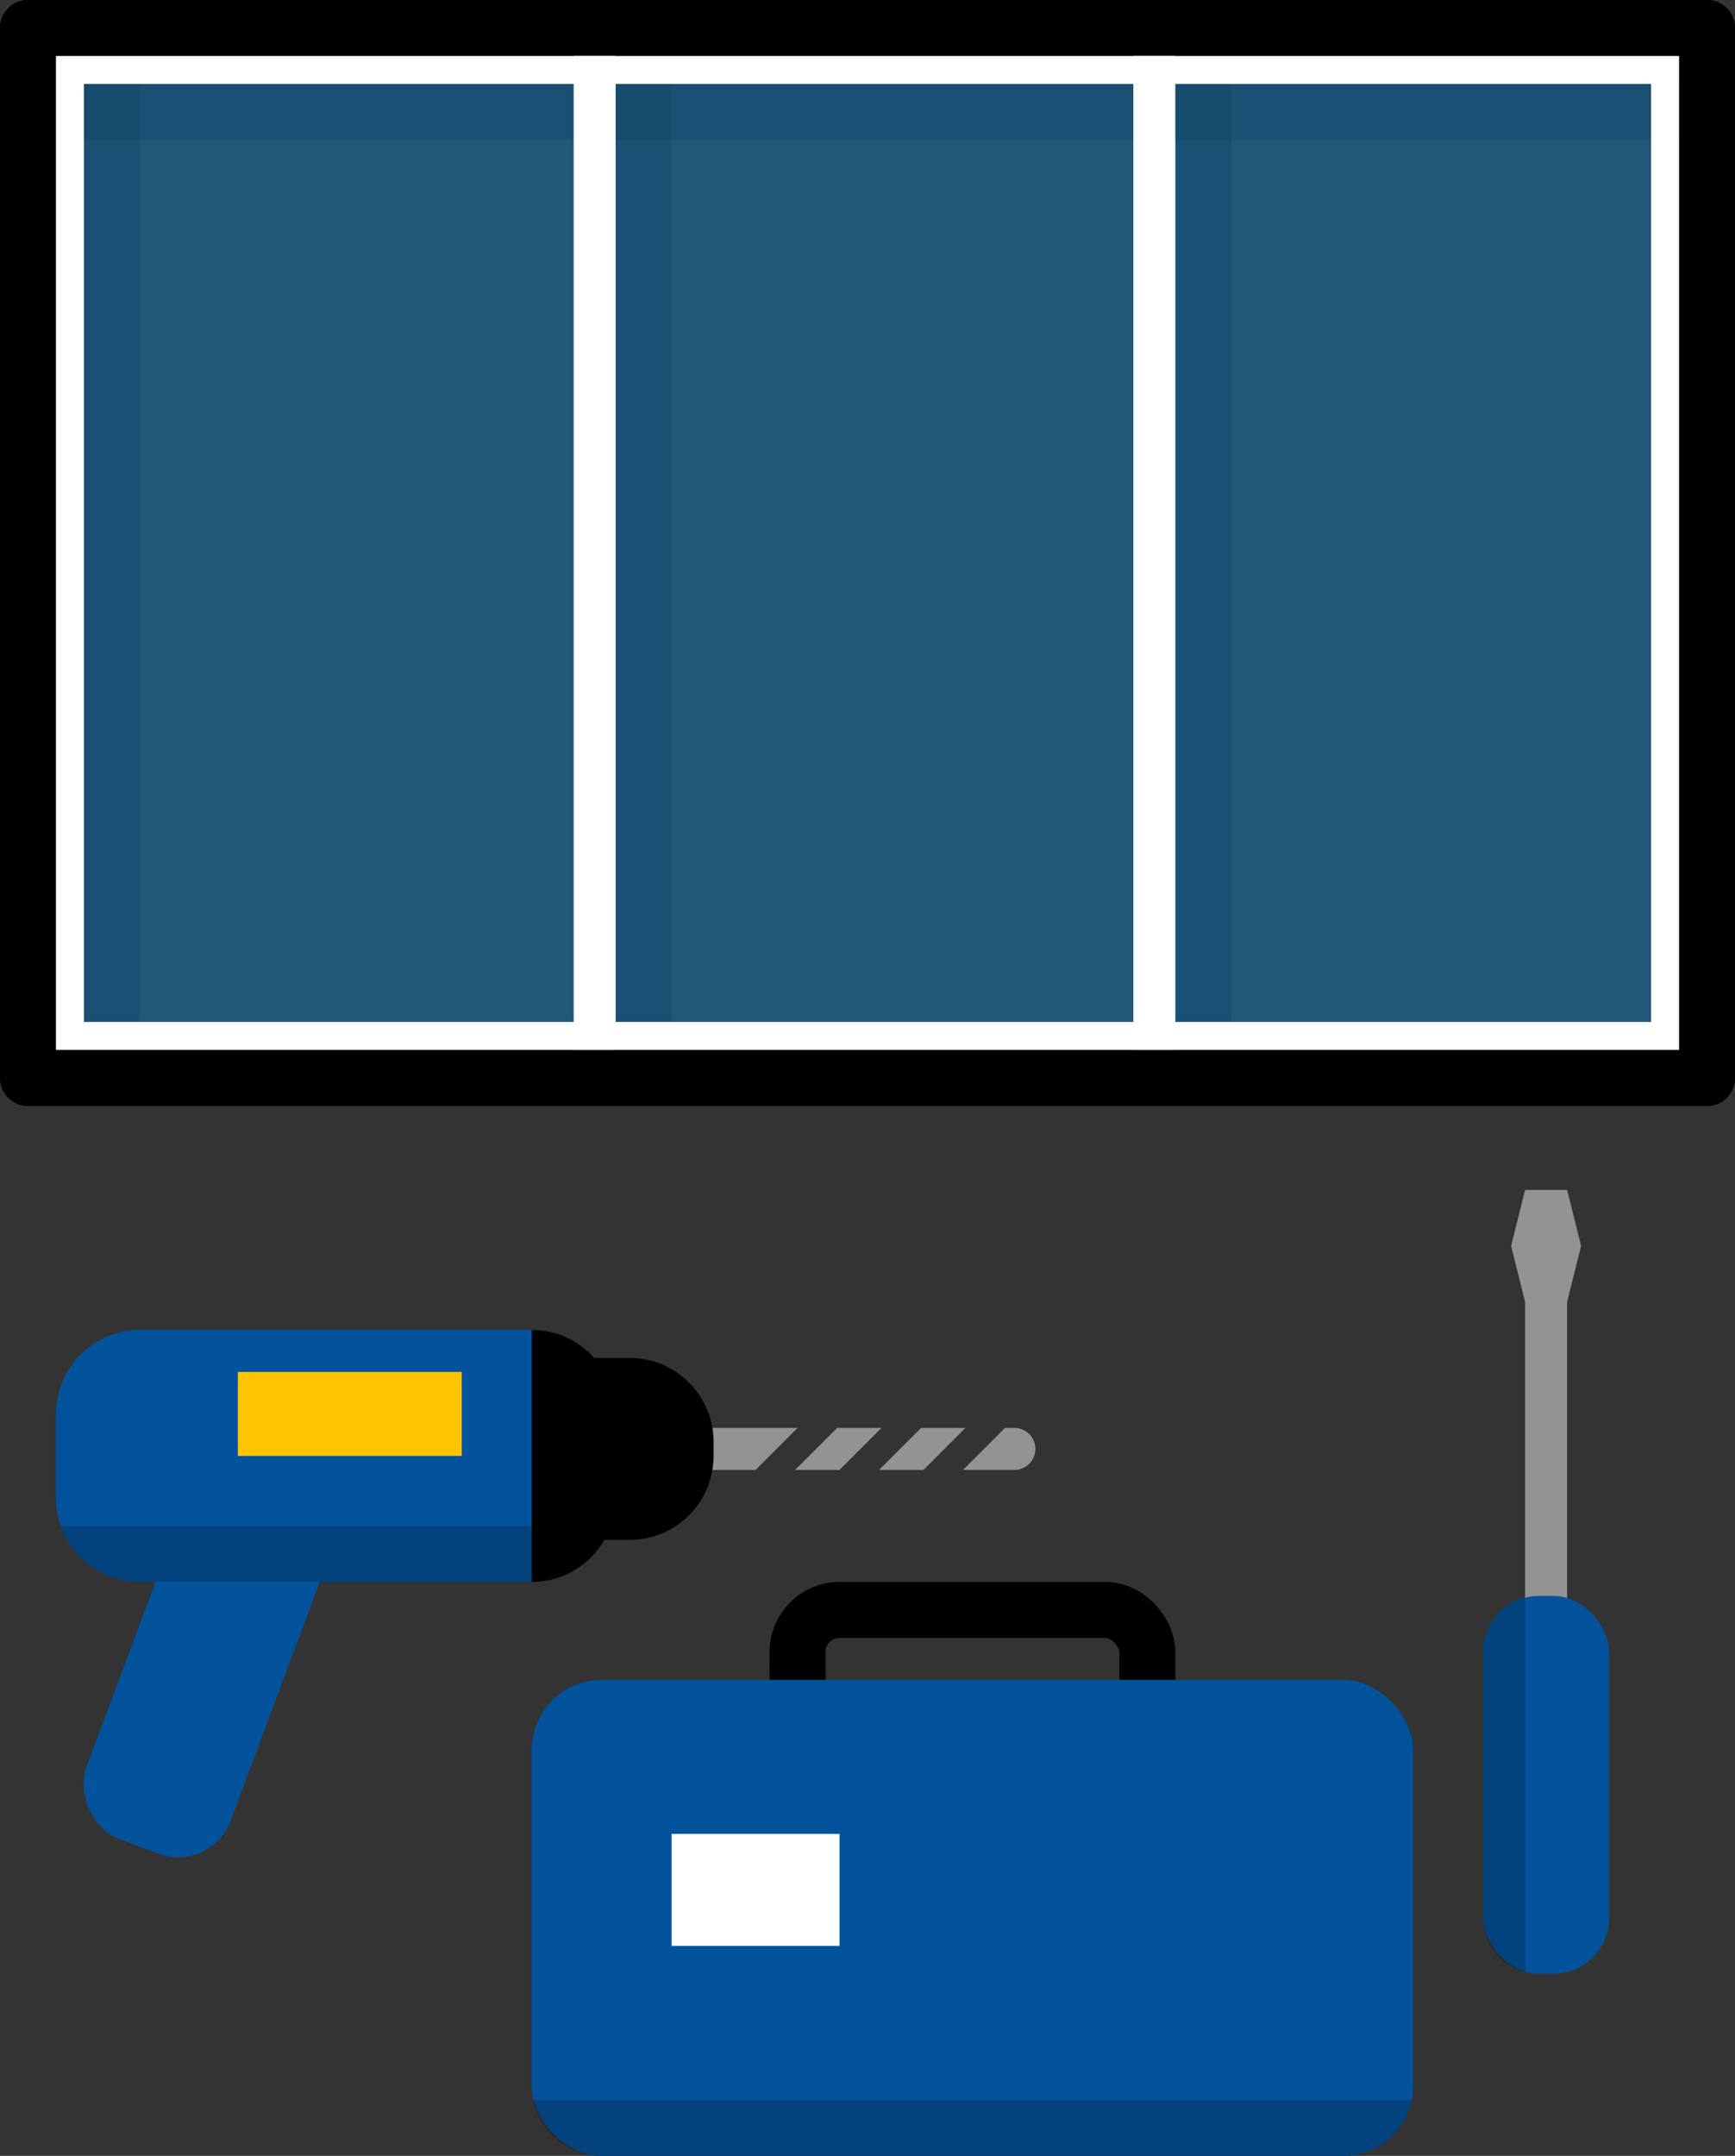 <?xml version="1.0" encoding="UTF-8"?> <svg xmlns="http://www.w3.org/2000/svg" width="124" height="154" viewBox="0 0 124 154" fill="none"><rect x="0" y="0" width="124" height="154" fill="#333333" stroke="none"/> <rect x="4" y="4" width="6" height="71" fill="black" fill-opacity="0.2"></rect> <rect x="42" y="4" width="6" height="71" fill="black" fill-opacity="0.2"></rect> <rect x="82" y="4" width="6" height="71" fill="black" fill-opacity="0.2"></rect> <rect x="4" y="6" width="116" height="4" fill="black" fill-opacity="0.2"></rect> <rect x="2" y="2" width="120" height="75" fill="#0396F6" fill-opacity="0.2" stroke="black" stroke-width="4" stroke-linejoin="round"></rect> <rect x="2" y="2" width="120" height="75" fill="#0396F6" fill-opacity="0.2" stroke="black" stroke-width="4" stroke-linejoin="round"></rect> <rect x="41" y="4" width="3" height="71" fill="white"></rect> <rect x="81" y="4" width="3" height="71" fill="white"></rect> <rect x="119" y="5" width="69" height="114" transform="rotate(90 119 5)" stroke="white" stroke-width="2"></rect> <path fill-rule="evenodd" clip-rule="evenodd" d="M4 107C4 110.314 6.686 113 10 113H38C40.221 113 42.16 111.793 43.197 110H45C48.314 110 51 107.314 51 104V103C51 99.686 48.314 97 45 97H42.472C41.374 95.772 39.777 95 38 95H10C6.686 95 4 97.686 4 101V107Z" fill="#03529C"></path> <path fill-rule="evenodd" clip-rule="evenodd" d="M69 102L66 105H62.828L65.828 102H69ZM71.828 102L68.828 105H72.5C73.328 105 74 104.328 74 103.5C74 102.672 73.328 102 72.5 102H71.828ZM60 105L63 102H59.828L56.828 105H60ZM57 102L54 105H41.5C40.672 105 40 104.328 40 103.5C40 102.672 40.672 102 41.5 102H57Z" fill="#939393"></path> <path fill-rule="evenodd" clip-rule="evenodd" d="M51 104.027C50.985 107.328 48.305 110 45 110H43.197C42.16 111.793 40.221 113 38 113V95C39.777 95 41.374 95.772 42.472 97H45C48.305 97 50.985 99.671 51 102.973V104.027Z" fill="black"></path> <rect x="17" y="98" width="16" height="6" fill="#FFC400"></rect> <rect x="14.107" y="105.002" width="11" height="26.651" rx="4" transform="rotate(20.501 14.107 105.002)" fill="#03529C"></rect> <rect x="109" y="90" width="3" height="27" fill="#939393"></rect> <rect x="57" y="115" width="25" height="17" rx="3" stroke="black" stroke-width="4"></rect> <rect x="106" y="114" width="9" height="27" rx="4" fill="#03529C"></rect> <path d="M109 85H112L113 89L112 93H109L108 89L109 85Z" fill="#939393"></path> <rect x="38" y="120" width="63" height="34" rx="5" fill="#03529C"></rect> <rect x="48" y="131" width="12" height="8" fill="white"></rect> <path d="M109 114.126V140.874C107.275 140.43 106 138.864 106 137V118C106 116.136 107.275 114.57 109 114.126Z" fill="black" fill-opacity="0.2"></path> <path d="M100.9 150C100.437 152.282 98.419 154 96 154H43C40.581 154 38.563 152.282 38.1 150H100.9Z" fill="black" fill-opacity="0.2"></path> <path d="M4.341 109C5.165 111.33 7.388 113 10 113H38C40.612 113 42.835 111.33 43.659 109H4.341Z" fill="black" fill-opacity="0.2"></path> </svg> 